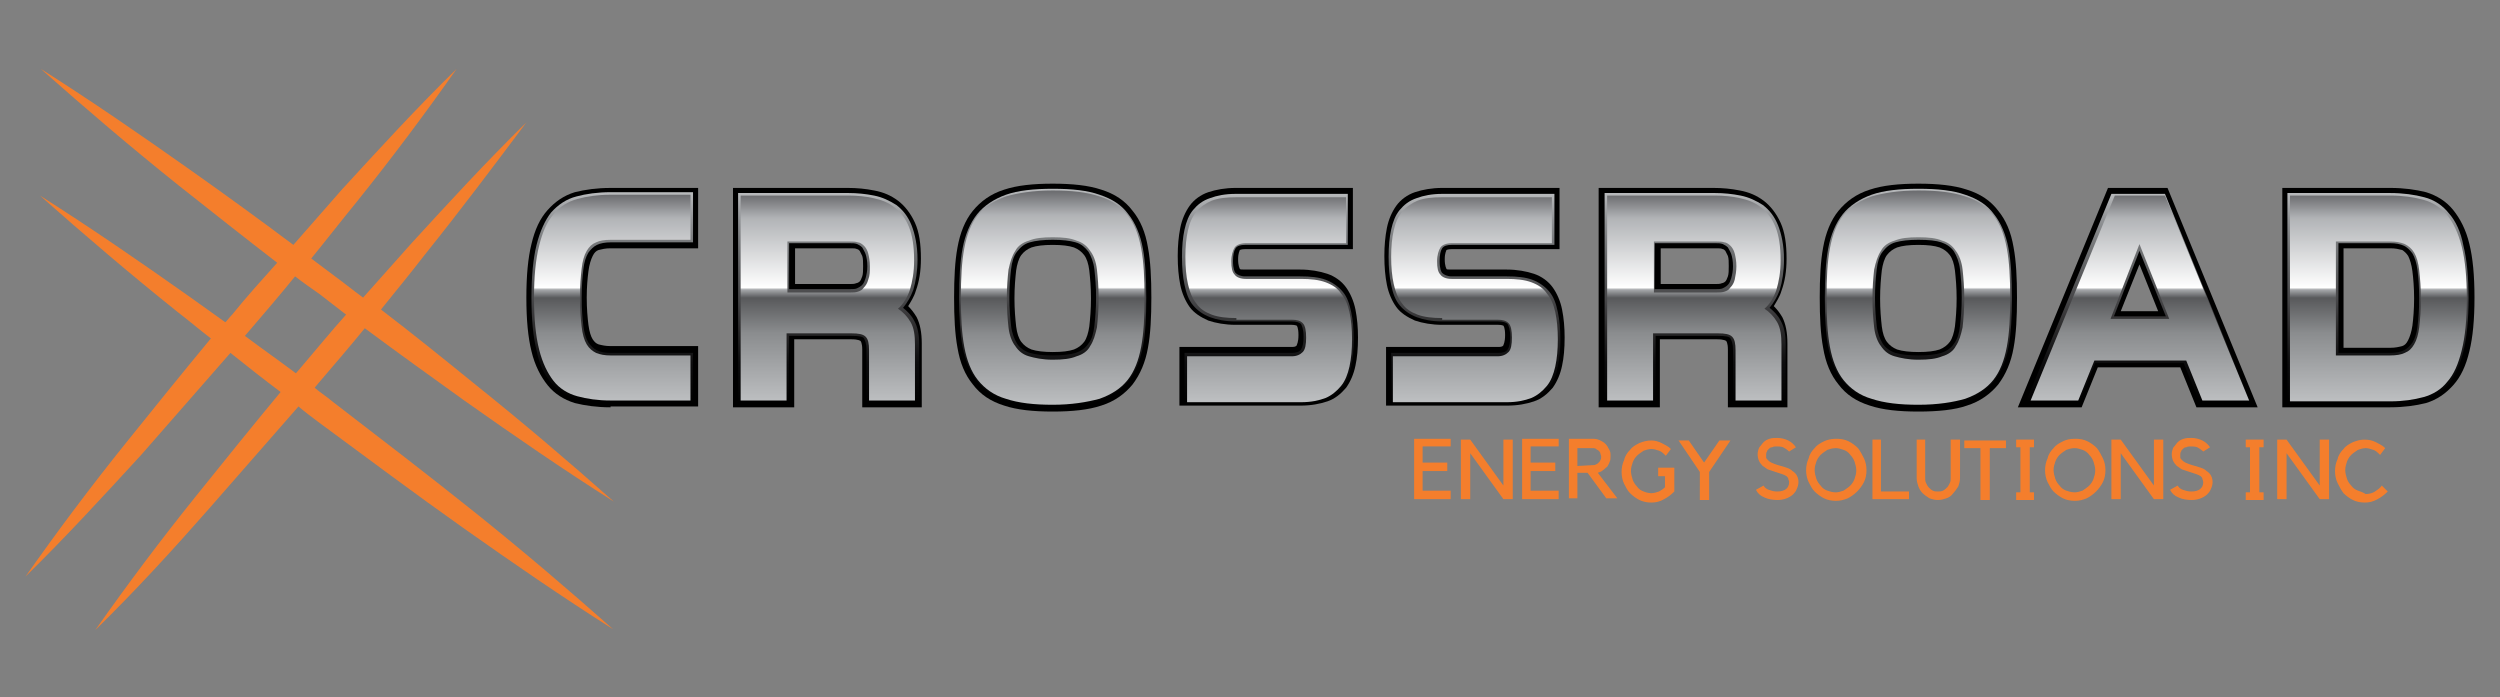 <?xml version="1.0" encoding="utf-8"?>
<!-- Generator: Adobe Illustrator 28.1.0, SVG Export Plug-In . SVG Version: 6.00 Build 0)  -->
<svg version="1.1" xmlns="http://www.w3.org/2000/svg" xmlns:xlink="http://www.w3.org/1999/xlink" x="0px" y="0px"
	 viewBox="0 0 294 82" style="enable-background:new 0 0 294 82;" xml:space="preserve">
<rect x="0" y="0" width="294" height="82" fill="#808080" stroke="none"/>
<style type="text/css">
	.st0{fill-rule:evenodd;clip-rule:evenodd;fill:#F47E2C;}
	.st1{fill-rule:evenodd;clip-rule:evenodd;fill:url(#SVGID_1_);}
	.st2{fill-rule:evenodd;clip-rule:evenodd;fill:url(#SVGID_00000016776181508386575580000005249864881994501508_);}
	.st3{fill-rule:evenodd;clip-rule:evenodd;fill:url(#SVGID_00000167365632047936607660000005208574287357784710_);}
	.st4{fill-rule:evenodd;clip-rule:evenodd;fill:url(#SVGID_00000091731496232267463740000001248287071651528841_);}
	.st5{fill-rule:evenodd;clip-rule:evenodd;fill:url(#SVGID_00000147927066392197951120000006083739749342683554_);}
	.st6{fill-rule:evenodd;clip-rule:evenodd;fill:url(#SVGID_00000124159993831844088060000005313692390815239103_);}
	.st7{fill-rule:evenodd;clip-rule:evenodd;fill:url(#SVGID_00000121248938003759544440000000892001295486087045_);}
	.st8{fill-rule:evenodd;clip-rule:evenodd;fill:url(#SVGID_00000101824705860561441880000004120261176910504325_);}
	.st9{fill-rule:evenodd;clip-rule:evenodd;fill:url(#SVGID_00000055670990074162170550000002820606505926260399_);}
	.st10{fill-rule:evenodd;clip-rule:evenodd;fill:url(#SVGID_00000039853846866849598330000003931177253608659109_);}
	.st11{fill-rule:evenodd;clip-rule:evenodd;fill:url(#SVGID_00000083047010110361141460000000284590241208217786_);}
	.st12{fill-rule:evenodd;clip-rule:evenodd;fill:url(#SVGID_00000023260556418536349790000008108016514599805107_);}
	.st13{fill-rule:evenodd;clip-rule:evenodd;fill:url(#SVGID_00000145052285016443117230000012891314155357361298_);}
	.st14{fill-rule:evenodd;clip-rule:evenodd;fill:url(#SVGID_00000039115946717246459580000007657283746415817894_);}
	.st15{fill-rule:evenodd;clip-rule:evenodd;fill:url(#SVGID_00000073714314357196748950000007515782285720945817_);}
	.st16{fill-rule:evenodd;clip-rule:evenodd;fill:url(#SVGID_00000114753169803646149350000016037431534823919290_);}
	.st17{fill-rule:evenodd;clip-rule:evenodd;fill:url(#SVGID_00000067222857889620908460000018099810792677157563_);}
	.st18{fill-rule:evenodd;clip-rule:evenodd;fill:url(#SVGID_00000031175628743474772990000014575140957382864025_);}
	.st19{fill-rule:evenodd;clip-rule:evenodd;fill:url(#SVGID_00000097486372855248621600000001049514709861828499_);}
	.st20{fill-rule:evenodd;clip-rule:evenodd;fill:url(#SVGID_00000116921638079240277880000009702745466123427763_);}
	.st21{fill-rule:evenodd;clip-rule:evenodd;fill:url(#SVGID_00000003794464058949785640000009104828676001269429_);}
	.st22{fill-rule:evenodd;clip-rule:evenodd;fill:url(#SVGID_00000002352910187395446860000010472173637504572832_);}
	.st23{fill-rule:evenodd;clip-rule:evenodd;fill:url(#SVGID_00000047057417425446775240000011993785244110476166_);}
	.st24{fill-rule:evenodd;clip-rule:evenodd;fill:url(#SVGID_00000016795476635633252650000013046073299700258694_);}
	.st25{fill-rule:evenodd;clip-rule:evenodd;fill:url(#SVGID_00000176018102839808789530000006762982204360906639_);}
	.st26{fill-rule:evenodd;clip-rule:evenodd;fill:url(#SVGID_00000087392675374343602850000016334773716458714259_);}
	.st27{fill-rule:evenodd;clip-rule:evenodd;fill:url(#SVGID_00000017495309442570618810000017290688936469042595_);}
	.st28{fill-rule:evenodd;clip-rule:evenodd;fill:#453E3B;}
	.st29{fill-rule:evenodd;clip-rule:evenodd;fill:#8C8C8C;}
	.st30{fill-rule:evenodd;clip-rule:evenodd;fill:#F15A22;}
</style>
<g id="Layer_1">
</g>
<g id="_x23_Layer_1">
	<g>
		<path class="st0" d="M166.3,51.7v7h0.5h0.5h3.3v-1h-3.3v-2.3h2.9v-1h-2.9v-1.9h3.3v-0.9H166.3L166.3,51.7z M176.8,51.7v5.4
			l-3.9-5.4h-1.1v7h1.1v-5.4l3.9,5.4h1.1v-7H176.8L176.8,51.7z M179,51.7v7h0.5h0.5h3.3v-1H180v-2.3h2.9v-1H180v-1.9h3.3v-0.9H179
			L179,51.7z M187.9,55.6c0.2-0.1,0.4-0.1,0.6-0.3c0.2-0.1,0.3-0.3,0.5-0.4c0.1-0.2,0.2-0.3,0.3-0.6c0.1-0.2,0.1-0.4,0.1-0.7
			c0-0.3,0-0.5-0.2-0.8c-0.1-0.2-0.2-0.4-0.4-0.6c-0.2-0.2-0.4-0.3-0.6-0.4c-0.2-0.1-0.5-0.2-0.8-0.2h-2.9v7h1v-3h1.2l2.2,3h1.3
			L187.9,55.6L187.9,55.6z M185.5,54.8v-2.1h1.8c0.1,0,0.3,0,0.4,0.1c0.1,0.1,0.2,0.1,0.3,0.2c0.1,0.1,0.2,0.2,0.2,0.3
			c0,0.1,0.1,0.3,0.1,0.4c0,0.1,0,0.3-0.1,0.4c0,0.1-0.1,0.2-0.2,0.3c-0.1,0.1-0.2,0.2-0.3,0.2c-0.1,0.1-0.3,0.1-0.4,0.1L185.5,54.8
			L185.5,54.8z M194.9,56h0.9v1.3c-0.2,0.2-0.5,0.4-0.7,0.5c-0.3,0.1-0.6,0.2-0.9,0.2c-0.3,0-0.7-0.1-0.9-0.2
			c-0.3-0.1-0.6-0.3-0.8-0.6c-0.2-0.2-0.4-0.5-0.5-0.8c-0.1-0.3-0.2-0.7-0.2-1c0-0.4,0.1-0.7,0.2-1c0.1-0.3,0.3-0.6,0.5-0.8
			c0.2-0.2,0.5-0.4,0.8-0.6c0.3-0.1,0.6-0.2,0.9-0.2c0.3,0,0.6,0.1,0.9,0.2c0.3,0.1,0.5,0.3,0.8,0.6l0.6-0.8
			c-0.3-0.3-0.7-0.5-1.1-0.7c-0.4-0.2-0.8-0.3-1.2-0.3c-0.5,0-0.9,0.1-1.4,0.3c-0.4,0.2-0.8,0.4-1.1,0.8c-0.3,0.3-0.6,0.7-0.7,1.2
			c-0.2,0.4-0.3,0.9-0.3,1.4c0,0.5,0.1,1,0.3,1.4c0.2,0.4,0.4,0.8,0.7,1.1c0.3,0.3,0.7,0.6,1.1,0.8c0.4,0.2,0.9,0.3,1.4,0.3
			c0.5,0,1-0.1,1.5-0.4c0.4-0.2,0.8-0.5,1.2-0.9V55h-1.9V56L194.9,56z M200,58.8h1v-3.3l2.5-3.7h-1.3l-1.8,2.6l-1.8-2.6h-1.2
			l2.5,3.7V58.8L200,58.8z M210.8,55.4c-0.2-0.2-0.4-0.3-0.7-0.4c-0.3-0.1-0.6-0.2-1-0.3c-0.3-0.1-0.6-0.2-0.8-0.3
			c-0.2-0.1-0.3-0.2-0.4-0.3c-0.1-0.1-0.2-0.2-0.2-0.3c0-0.1,0-0.2,0-0.3c0-0.1,0-0.3,0.1-0.4c0-0.1,0.1-0.2,0.2-0.3
			c0.1-0.1,0.2-0.2,0.4-0.2c0.2-0.1,0.3-0.1,0.5-0.1c0.3,0,0.5,0,0.8,0.1c0.2,0.1,0.5,0.3,0.7,0.5l0.8-0.5c-0.2-0.3-0.5-0.6-0.9-0.8
			c-0.4-0.2-0.9-0.3-1.3-0.3c-0.3,0-0.6,0-0.9,0.1c-0.3,0.1-0.5,0.2-0.7,0.4c-0.2,0.2-0.3,0.4-0.5,0.6c-0.1,0.2-0.2,0.5-0.2,0.8
			c0,0.6,0.2,1,0.6,1.4c0.2,0.1,0.4,0.3,0.6,0.4c0.3,0.1,0.6,0.2,0.9,0.3c0.6,0.2,1,0.3,1.3,0.5c0.1,0.1,0.2,0.2,0.2,0.3
			c0,0.1,0.1,0.2,0.1,0.4c0,0.7-0.5,1.1-1.4,1.1c-0.4,0-0.7-0.1-1-0.2c-0.3-0.1-0.5-0.3-0.6-0.5l-0.9,0.5c0.2,0.4,0.5,0.7,1,0.9
			c0.4,0.2,1,0.3,1.5,0.3c0.7,0,1.3-0.2,1.8-0.6c0.2-0.2,0.4-0.4,0.5-0.7c0.1-0.2,0.2-0.5,0.2-0.8C211.5,56.2,211.3,55.7,210.8,55.4
			L210.8,55.4z M214.5,51.9c-0.4,0.2-0.8,0.4-1.1,0.8c-0.3,0.3-0.6,0.7-0.7,1.2c-0.2,0.4-0.3,0.9-0.3,1.4c0,0.5,0.1,1,0.3,1.4
			c0.2,0.4,0.4,0.8,0.7,1.1c0.3,0.3,0.7,0.6,1.1,0.8c0.4,0.2,0.9,0.3,1.4,0.3c0.5,0,0.9-0.1,1.4-0.3c0.4-0.2,0.8-0.5,1.1-0.8
			c0.3-0.3,0.6-0.7,0.8-1.1c0.2-0.4,0.3-0.9,0.3-1.4c0-0.5-0.1-1-0.3-1.4c-0.2-0.4-0.4-0.8-0.7-1.2c-0.3-0.3-0.7-0.6-1.1-0.8
			c-0.4-0.2-0.9-0.3-1.4-0.3C215.4,51.6,214.9,51.7,214.5,51.9L214.5,51.9z M214.9,57.7c-0.3-0.1-0.6-0.3-0.8-0.6
			c-0.2-0.2-0.4-0.5-0.5-0.8c-0.1-0.3-0.2-0.7-0.2-1c0-0.4,0.1-0.7,0.2-1c0.1-0.3,0.3-0.6,0.5-0.8c0.2-0.2,0.5-0.4,0.8-0.6
			c0.3-0.1,0.6-0.2,1-0.2c0.3,0,0.6,0.1,0.9,0.2c0.3,0.1,0.6,0.3,0.8,0.6c0.2,0.2,0.4,0.5,0.5,0.8c0.1,0.3,0.2,0.7,0.2,1
			c0,0.4-0.1,0.7-0.2,1c-0.1,0.3-0.3,0.6-0.5,0.8c-0.2,0.2-0.5,0.4-0.8,0.6c-0.3,0.1-0.6,0.2-0.9,0.2
			C215.5,57.9,215.2,57.8,214.9,57.7L214.9,57.7z M224.5,58.8v-1h-3.3v-6.1h-1v7H224.5L224.5,58.8z M230.4,51.7h-1v4.5
			c0,0.2,0,0.4-0.1,0.6c-0.1,0.2-0.2,0.4-0.3,0.5c-0.1,0.1-0.3,0.3-0.5,0.4c-0.2,0.1-0.4,0.1-0.6,0.1c-0.2,0-0.4,0-0.6-0.1
			c-0.2-0.1-0.3-0.2-0.5-0.4c-0.1-0.1-0.2-0.3-0.3-0.5c-0.1-0.2-0.1-0.4-0.1-0.6v-4.5h-1v4.5c0,0.4,0.1,0.7,0.2,1
			c0.1,0.3,0.3,0.6,0.5,0.8c0.2,0.2,0.5,0.4,0.8,0.6c0.3,0.1,0.6,0.2,1,0.2c0.4,0,0.7-0.1,1-0.2c0.3-0.1,0.6-0.3,0.8-0.6
			c0.2-0.2,0.4-0.5,0.6-0.8c0.1-0.3,0.2-0.6,0.2-1V51.7L230.4,51.7z M233,58.8h1v-6.1h1.9v-0.9h-4.9v0.9h1.9V58.8L233,58.8z
			 M239.2,52.6v-0.9h-2.1v0.9h0.5v5.3h-0.5v0.9h2.1v-0.9h-0.5v-5.3H239.2L239.2,52.6z M242.6,51.9c-0.4,0.2-0.8,0.4-1.1,0.8
			c-0.3,0.3-0.6,0.7-0.7,1.2c-0.2,0.4-0.3,0.9-0.3,1.4c0,0.5,0.1,1,0.3,1.4c0.2,0.4,0.4,0.8,0.7,1.1c0.3,0.3,0.7,0.6,1.1,0.8
			c0.4,0.2,0.9,0.3,1.4,0.3c0.5,0,0.9-0.1,1.4-0.3c0.4-0.2,0.8-0.5,1.1-0.8c0.3-0.3,0.6-0.7,0.8-1.1c0.2-0.4,0.3-0.9,0.3-1.4
			c0-0.5-0.1-1-0.3-1.4c-0.2-0.4-0.4-0.8-0.7-1.2c-0.3-0.3-0.7-0.6-1.1-0.8c-0.4-0.2-0.9-0.3-1.4-0.3
			C243.4,51.6,243,51.7,242.6,51.9L242.6,51.9z M243,57.7c-0.3-0.1-0.6-0.3-0.8-0.6c-0.2-0.2-0.4-0.5-0.5-0.8
			c-0.1-0.3-0.2-0.7-0.2-1c0-0.4,0.1-0.7,0.2-1c0.1-0.3,0.3-0.6,0.5-0.8c0.2-0.2,0.5-0.4,0.8-0.6c0.3-0.1,0.6-0.2,1-0.2
			c0.3,0,0.6,0.1,0.9,0.2c0.3,0.1,0.6,0.3,0.8,0.6c0.2,0.2,0.4,0.5,0.5,0.8c0.1,0.3,0.2,0.7,0.2,1c0,0.4-0.1,0.7-0.2,1
			c-0.1,0.3-0.3,0.6-0.5,0.8c-0.2,0.2-0.5,0.4-0.8,0.6c-0.3,0.1-0.6,0.2-0.9,0.2C243.6,57.9,243.3,57.8,243,57.7L243,57.7z
			 M253.3,51.7v5.4l-3.9-5.4h-1.1v7h1.1v-5.4l3.9,5.4h1.1v-7H253.3L253.3,51.7z M259.5,55.4c-0.2-0.2-0.4-0.3-0.7-0.4
			c-0.3-0.1-0.6-0.2-1-0.3c-0.3-0.1-0.6-0.2-0.8-0.3c-0.2-0.1-0.3-0.2-0.4-0.3c-0.1-0.1-0.2-0.2-0.2-0.3c0-0.1,0-0.2,0-0.3
			c0-0.1,0-0.3,0.1-0.4c0-0.1,0.1-0.2,0.2-0.3c0.1-0.1,0.2-0.2,0.4-0.2c0.2-0.1,0.3-0.1,0.5-0.1c0.3,0,0.5,0,0.8,0.1
			c0.2,0.1,0.5,0.3,0.7,0.5l0.8-0.5c-0.2-0.3-0.5-0.6-0.9-0.8c-0.4-0.2-0.9-0.3-1.3-0.3c-0.3,0-0.6,0-0.9,0.1
			c-0.3,0.1-0.5,0.2-0.7,0.4c-0.2,0.2-0.3,0.4-0.5,0.6c-0.1,0.2-0.2,0.5-0.2,0.8c0,0.6,0.2,1,0.6,1.4c0.2,0.1,0.4,0.3,0.6,0.4
			c0.3,0.1,0.6,0.2,0.9,0.3c0.6,0.2,1,0.3,1.3,0.5c0.1,0.1,0.2,0.2,0.2,0.3c0,0.1,0.1,0.2,0.1,0.4c0,0.7-0.5,1.1-1.4,1.1
			c-0.4,0-0.7-0.1-1-0.2c-0.3-0.1-0.5-0.3-0.6-0.5l-0.9,0.5c0.2,0.4,0.5,0.7,1,0.9c0.4,0.2,1,0.3,1.5,0.3c0.7,0,1.3-0.2,1.8-0.6
			c0.2-0.2,0.4-0.4,0.5-0.7c0.1-0.2,0.2-0.5,0.2-0.8C260.2,56.2,260,55.7,259.5,55.4L259.5,55.4z M266.2,52.6v-0.9h-2.1v0.9h0.5v5.3
			h-0.5v0.9h2.1v-0.9h-0.5v-5.3H266.2L266.2,52.6z M272.8,51.7v5.4l-3.9-5.4h-1.1v7h1.1v-5.4l3.9,5.4h1.1v-7H272.8L272.8,51.7z
			 M277.3,57.7c-0.3-0.1-0.6-0.3-0.8-0.6c-0.2-0.2-0.4-0.5-0.5-0.8c-0.1-0.3-0.2-0.7-0.2-1c0-0.4,0.1-0.7,0.2-1
			c0.1-0.3,0.3-0.6,0.5-0.8c0.2-0.2,0.5-0.4,0.8-0.6c0.3-0.1,0.6-0.2,0.9-0.2c0.3,0,0.6,0.1,0.9,0.2c0.3,0.1,0.5,0.3,0.8,0.6
			l0.6-0.8c-0.3-0.3-0.7-0.5-1.1-0.7c-0.4-0.2-0.8-0.3-1.3-0.3c-0.5,0-0.9,0.1-1.4,0.3c-0.4,0.2-0.8,0.4-1.1,0.8
			c-0.3,0.3-0.6,0.7-0.7,1.2c-0.2,0.4-0.3,0.9-0.3,1.4c0,0.5,0.1,1,0.3,1.4c0.2,0.4,0.4,0.8,0.7,1.2c0.3,0.3,0.7,0.6,1.1,0.8
			c0.4,0.2,0.9,0.3,1.4,0.3c0.5,0,1-0.1,1.5-0.4c0.4-0.2,0.8-0.5,1.2-0.9l-0.7-0.7c-0.2,0.3-0.5,0.5-0.8,0.7
			c-0.3,0.2-0.7,0.3-1.1,0.3C277.9,57.9,277.6,57.8,277.3,57.7z"/>
		<path class="st0" d="M11.2,74.1c3.8-5.4,7.7-10.6,11.8-15.7c3.3-4.1,6.6-8.2,10-12.3c-2-1.5-3.9-3-5.9-4.6c-3.5,4-7,8-10.5,12
			C12.1,58.4,7.7,63.2,3,67.8c3.8-5.4,7.7-10.6,11.8-15.7c3.3-4.1,6.6-8.2,10-12.3c-1.3-1-2.6-2.1-3.9-3.1
			c-5.5-4.4-10.9-9-16.2-13.7c6,3.8,11.8,7.8,17.6,11.9c1.4,1,2.8,2,4.2,3c0.3-0.3,0.5-0.6,0.8-0.9c1.7-2.1,3.5-4.1,5.3-6.1
			c-3.9-3-7.8-6.1-11.6-9.1c-5.5-4.4-10.9-9-16.2-13.7c6,3.8,11.8,7.8,17.6,11.9c4.1,2.9,8.1,5.8,12.1,8.8c1.9-2.2,3.8-4.3,5.7-6.5
			c4.4-4.8,8.8-9.6,13.5-14.2c-3.8,5.4-7.7,10.6-11.8,15.7c-1.8,2.2-3.5,4.4-5.3,6.6c0.9,0.7,1.9,1.4,2.8,2.1
			c1.1,0.8,2.2,1.7,3.3,2.5c1.9-2.1,3.8-4.3,5.7-6.4c4.4-4.8,8.8-9.6,13.5-14.2C58,19.6,54.1,24.8,50,29.9c-1.7,2.2-3.5,4.4-5.2,6.5
			c3.8,2.9,7.5,5.9,11.2,8.9c5.5,4.4,10.9,9,16.2,13.7c-6-3.8-11.8-7.8-17.6-11.9c-3.9-2.8-7.8-5.6-11.7-8.5
			c-1.8,2.2-3.6,4.3-5.4,6.4l-0.5,0.6c0.7,0.6,1.5,1.1,2.2,1.7c5.6,4.3,11.2,8.6,16.7,13c5.5,4.4,10.9,9,16.2,13.7
			c-6-3.8-11.8-7.8-17.6-11.9c-5.8-4.1-11.4-8.3-17.1-12.5c-0.8-0.6-1.6-1.2-2.3-1.8c-3.5,4-7,8-10.5,12
			C20.3,64.7,15.9,69.5,11.2,74.1L11.2,74.1z M34.7,32.5c-1.7,2.1-3.5,4.2-5.3,6.3c-0.2,0.2-0.4,0.5-0.6,0.7c2,1.5,4,2.9,6,4.4
			l0.6-0.7c1.8-2.1,3.5-4.2,5.3-6.2c-1-0.8-2.1-1.6-3.1-2.4C36.6,33.9,35.6,33.2,34.7,32.5z"/>
		<g>
			<g>
				<linearGradient id="SVGID_1_" gradientUnits="userSpaceOnUse" x1="72.014" y1="22.128" x2="72.013" y2="47.936">
					<stop  offset="0" style="stop-color:#000000"/>
					<stop  offset="8.962709e-02" style="stop-color:#000000"/>
					<stop  offset="1" style="stop-color:#000000"/>
				</linearGradient>
				<path class="st1" d="M71.8,47.9c-1.6,0-3-0.2-4.2-0.5c-1.3-0.4-2.4-1.1-3.2-2.1c-0.8-1-1.5-2.3-1.9-4c-0.4-1.6-0.6-3.7-0.6-6.3
					c0-2.6,0.2-4.7,0.6-6.3c0.4-1.7,1-3,1.9-4c0.9-1,1.9-1.7,3.2-2.1c1.2-0.3,2.6-0.5,4.2-0.5h10.3v7.1H71.8c-0.6,0-1,0.1-1.4,0.2
					c-0.3,0.1-0.5,0.3-0.7,0.7c-0.2,0.4-0.4,1-0.5,1.8C69.1,32.7,69,33.7,69,35c0,1.3,0.1,2.4,0.2,3.2c0.1,0.8,0.3,1.4,0.5,1.7
					c0.2,0.3,0.4,0.5,0.7,0.6c0.4,0.1,0.8,0.2,1.4,0.2h10.3v7.1H71.8z"/>
				
					<linearGradient id="SVGID_00000068655153717301830890000013823864369232624260_" gradientUnits="userSpaceOnUse" x1="97.384" y1="22.128" x2="97.384" y2="47.936">
					<stop  offset="0" style="stop-color:#000000"/>
					<stop  offset="8.962709e-02" style="stop-color:#000000"/>
					<stop  offset="1" style="stop-color:#000000"/>
				</linearGradient>
				<path style="fill-rule:evenodd;clip-rule:evenodd;fill:url(#SVGID_00000068655153717301830890000013823864369232624260_);" d="
					M101.4,47.9v-6.8c0-0.8-0.2-1-0.2-1l0,0c0,0-0.2-0.2-1.1-0.2h-6.7v8h-7.2V22.1h13.5c1.1,0,2.1,0.1,3.1,0.3
					c1.1,0.2,2,0.6,2.8,1.2c0.8,0.6,1.5,1.5,2,2.6c0.5,1.1,0.7,2.5,0.7,4.2c0,1.5-0.2,2.7-0.6,3.8c-0.2,0.7-0.6,1.3-0.9,1.8
					c0.4,0.4,0.7,0.8,1,1.3c0.4,0.8,0.6,1.8,0.6,3.1v7.5H101.4L101.4,47.9z M100,33.4L100,33.4c0.2,0,0.5,0,0.7-0.1
					c0.1,0,0.3-0.1,0.4-0.2c0.1-0.1,0.2-0.3,0.3-0.6c0.1-0.3,0.1-0.7,0.1-1.2c0-0.5,0-0.9-0.1-1.2c-0.1-0.2-0.2-0.4-0.3-0.6
					c-0.1-0.1-0.2-0.2-0.3-0.2c-0.2-0.1-0.4-0.1-0.7-0.1h-6.6v4.2H100z"/>
				
					<linearGradient id="SVGID_00000138563343253817530110000018288889935276944791_" gradientUnits="userSpaceOnUse" x1="123.791" y1="21.667" x2="123.791" y2="48.429">
					<stop  offset="0" style="stop-color:#000000"/>
					<stop  offset="8.962709e-02" style="stop-color:#000000"/>
					<stop  offset="1" style="stop-color:#000000"/>
				</linearGradient>
				<path style="fill-rule:evenodd;clip-rule:evenodd;fill:url(#SVGID_00000138563343253817530110000018288889935276944791_);" d="
					M123.8,48.4c-2.3,0-4.2-0.2-5.7-0.7c-1.6-0.5-2.8-1.3-3.7-2.5c-0.9-1.1-1.5-2.5-1.8-4.3c-0.3-1.6-0.4-3.6-0.4-5.9
					c0-2.3,0.1-4.3,0.4-5.9c0.3-1.7,0.9-3.2,1.8-4.3c0.9-1.1,2.1-2,3.7-2.5c1.5-0.5,3.4-0.7,5.7-0.7c2.3,0,4.2,0.2,5.7,0.7
					c1.6,0.5,2.8,1.3,3.7,2.5c0.9,1.1,1.5,2.5,1.8,4.3c0.3,1.6,0.4,3.6,0.4,5.9c0,2.3-0.1,4.3-0.4,5.9c-0.3,1.7-0.9,3.1-1.8,4.3
					c-0.9,1.1-2.1,2-3.7,2.5C128,48.2,126.1,48.4,123.8,48.4L123.8,48.4z M123.8,28.8L123.8,28.8c-1.1,0-1.9,0.1-2.5,0.3
					c-0.5,0.2-0.9,0.5-1.2,0.9c-0.3,0.4-0.5,1.1-0.6,1.8c-0.1,0.9-0.2,2-0.2,3.3c0,1.3,0.1,2.4,0.2,3.3c0.1,0.8,0.3,1.4,0.6,1.8
					c0.3,0.4,0.7,0.7,1.2,0.9c0.6,0.2,1.5,0.3,2.5,0.3c1.1,0,1.9-0.1,2.5-0.3c0.5-0.2,0.9-0.5,1.2-0.9c0.3-0.4,0.5-1.1,0.6-1.8
					c0.1-0.9,0.2-2,0.2-3.3c0-1.3-0.1-2.4-0.2-3.3c-0.1-0.8-0.3-1.4-0.6-1.8c-0.3-0.4-0.7-0.7-1.2-0.9
					C125.7,28.9,124.9,28.8,123.8,28.8z"/>
				
					<linearGradient id="SVGID_00000157276946500507579620000001169284393890934962_" gradientUnits="userSpaceOnUse" x1="149.175" y1="22.128" x2="149.175" y2="47.936">
					<stop  offset="0" style="stop-color:#000000"/>
					<stop  offset="8.962709e-02" style="stop-color:#000000"/>
					<stop  offset="1" style="stop-color:#000000"/>
				</linearGradient>
				<path style="fill-rule:evenodd;clip-rule:evenodd;fill:url(#SVGID_00000157276946500507579620000001169284393890934962_);" d="
					M138.7,47.9v-7.1h13.2c0.2,0,0.5,0,0.6-0.2c0-0.1,0.2-0.3,0.2-1.2c0-0.9-0.2-1.1-0.2-1.1c0,0-0.2-0.1-0.6-0.1h-6.6
					c-1.2,0-2.3-0.2-3.2-0.5c-0.9-0.4-1.7-0.9-2.2-1.6c-0.5-0.7-0.9-1.6-1.1-2.6c-0.2-1-0.3-2.1-0.3-3.4c0-1.2,0.1-2.3,0.3-3.3
					c0.2-1,0.6-1.9,1.1-2.6c0.5-0.7,1.3-1.3,2.2-1.6c0.9-0.3,2-0.5,3.2-0.5h13.8v7.2h-12.7c-0.4,0-0.6,0.1-0.6,0.1
					c0,0.1-0.2,0.3-0.2,1.1c0,0.8,0.2,1.1,0.2,1.1c0,0.1,0.2,0.1,0.6,0.1h6.5c1.2,0,2.3,0.2,3.2,0.5c0.9,0.3,1.7,0.9,2.2,1.6
					c0.5,0.7,0.9,1.6,1.1,2.6c0.2,1,0.3,2.1,0.3,3.3c0,1.3-0.1,2.4-0.3,3.3c-0.2,1-0.6,1.9-1.1,2.6c-0.6,0.7-1.3,1.3-2.2,1.6
					c-0.9,0.3-1.9,0.5-3.2,0.5H138.7z"/>
				
					<linearGradient id="SVGID_00000069356132842150396760000004187507118903486620_" gradientUnits="userSpaceOnUse" x1="173.439" y1="22.128" x2="173.439" y2="47.936">
					<stop  offset="0" style="stop-color:#000000"/>
					<stop  offset="8.962709e-02" style="stop-color:#000000"/>
					<stop  offset="1" style="stop-color:#000000"/>
				</linearGradient>
				<path style="fill-rule:evenodd;clip-rule:evenodd;fill:url(#SVGID_00000069356132842150396760000004187507118903486620_);" d="
					M163,47.9v-7.1h13.2c0.2,0,0.5,0,0.6-0.2c0-0.1,0.2-0.3,0.2-1.2c0-0.9-0.2-1.1-0.2-1.1c0,0-0.2-0.1-0.6-0.1h-6.6
					c-1.2,0-2.3-0.2-3.2-0.5c-0.9-0.4-1.7-0.9-2.2-1.6c-0.5-0.7-0.9-1.6-1.1-2.6c-0.2-1-0.3-2.1-0.3-3.4c0-1.2,0.1-2.3,0.3-3.3
					c0.2-1,0.6-1.9,1.1-2.6c0.5-0.7,1.3-1.3,2.2-1.6c0.9-0.3,2-0.5,3.2-0.5h13.8v7.2h-12.7c-0.4,0-0.6,0.1-0.6,0.1
					c0,0.1-0.2,0.3-0.2,1.1c0,0.8,0.2,1.1,0.2,1.1c0,0.1,0.2,0.1,0.6,0.1h6.5c1.2,0,2.3,0.2,3.2,0.5c0.9,0.3,1.7,0.9,2.2,1.6
					c0.5,0.7,0.9,1.6,1.1,2.6c0.2,1,0.3,2.1,0.3,3.3c0,1.3-0.1,2.4-0.3,3.3c-0.2,1-0.6,1.9-1.1,2.6c-0.6,0.7-1.3,1.3-2.2,1.6
					c-0.9,0.3-1.9,0.5-3.2,0.5H163z"/>
				
					<linearGradient id="SVGID_00000031202886818504303940000010274794533611916957_" gradientUnits="userSpaceOnUse" x1="199.224" y1="22.128" x2="199.224" y2="47.936">
					<stop  offset="0" style="stop-color:#000000"/>
					<stop  offset="8.962709e-02" style="stop-color:#000000"/>
					<stop  offset="1" style="stop-color:#000000"/>
				</linearGradient>
				<path style="fill-rule:evenodd;clip-rule:evenodd;fill:url(#SVGID_00000031202886818504303940000010274794533611916957_);" d="
					M203.2,47.9v-6.8c0-0.8-0.2-1-0.2-1c0,0-0.2-0.2-1.1-0.2h-6.7v8h-7.2V22.1h13.5c1.1,0,2.1,0.1,3.1,0.3c1.1,0.2,2,0.6,2.8,1.2
					c0.8,0.6,1.5,1.5,2,2.6c0.5,1.1,0.7,2.5,0.7,4.2c0,1.5-0.2,2.7-0.6,3.8c-0.2,0.7-0.6,1.3-0.9,1.8c0.4,0.4,0.7,0.8,1,1.3
					c0.4,0.8,0.6,1.8,0.6,3.1v7.5H203.2L203.2,47.9z M201.8,33.4L201.8,33.4c0.2,0,0.5,0,0.7-0.1c0.1,0,0.3-0.1,0.4-0.2
					c0.1-0.1,0.2-0.3,0.3-0.6c0.1-0.3,0.1-0.7,0.1-1.2c0-0.5,0-0.9-0.1-1.2c-0.1-0.2-0.2-0.4-0.3-0.6c-0.1-0.1-0.2-0.2-0.3-0.2
					c-0.2-0.1-0.4-0.1-0.7-0.1h-6.6v4.2H201.8z"/>
				
					<linearGradient id="SVGID_00000023974816392141510190000005880520630538285443_" gradientUnits="userSpaceOnUse" x1="225.632" y1="21.667" x2="225.632" y2="48.429">
					<stop  offset="0" style="stop-color:#000000"/>
					<stop  offset="8.962709e-02" style="stop-color:#000000"/>
					<stop  offset="1" style="stop-color:#000000"/>
				</linearGradient>
				<path style="fill-rule:evenodd;clip-rule:evenodd;fill:url(#SVGID_00000023974816392141510190000005880520630538285443_);" d="
					M225.6,48.4c-2.3,0-4.2-0.2-5.7-0.7c-1.6-0.5-2.8-1.3-3.7-2.5c-0.9-1.1-1.5-2.5-1.8-4.3c-0.3-1.6-0.4-3.6-0.4-5.9
					c0-2.3,0.1-4.3,0.4-5.9c0.3-1.7,0.9-3.2,1.8-4.3c0.9-1.1,2.1-2,3.7-2.5c1.5-0.5,3.4-0.7,5.7-0.7c2.3,0,4.2,0.2,5.7,0.7
					c1.6,0.5,2.8,1.3,3.7,2.5c0.9,1.1,1.5,2.5,1.8,4.3c0.3,1.6,0.4,3.6,0.4,5.9c0,2.3-0.1,4.3-0.4,5.9c-0.3,1.7-0.9,3.1-1.8,4.3
					c-0.9,1.1-2.1,2-3.7,2.5C229.9,48.2,227.9,48.4,225.6,48.4L225.6,48.4z M225.6,28.8L225.6,28.8c-1.1,0-1.9,0.1-2.5,0.3
					c-0.5,0.2-0.9,0.5-1.2,0.9c-0.3,0.4-0.5,1.1-0.6,1.8c-0.1,0.9-0.2,2-0.2,3.3c0,1.3,0.1,2.4,0.2,3.3c0.1,0.8,0.3,1.4,0.6,1.8
					c0.3,0.4,0.7,0.7,1.2,0.9c0.6,0.2,1.5,0.3,2.5,0.3c1.1,0,1.9-0.1,2.5-0.3c0.5-0.2,0.9-0.5,1.2-0.9c0.3-0.4,0.5-1.1,0.6-1.8
					c0.1-0.9,0.2-2,0.2-3.3c0-1.3-0.1-2.4-0.2-3.3c-0.1-0.8-0.3-1.4-0.6-1.8c-0.3-0.4-0.7-0.7-1.2-0.9
					C227.5,28.9,226.7,28.8,225.6,28.8z"/>
				
					<linearGradient id="SVGID_00000171688735221731325120000000387468948893260471_" gradientUnits="userSpaceOnUse" x1="251.583" y1="22.128" x2="251.583" y2="47.936">
					<stop  offset="0" style="stop-color:#000000"/>
					<stop  offset="8.962709e-02" style="stop-color:#000000"/>
					<stop  offset="1" style="stop-color:#000000"/>
				</linearGradient>
				<path style="fill-rule:evenodd;clip-rule:evenodd;fill:url(#SVGID_00000171688735221731325120000000387468948893260471_);" d="
					M258.3,47.9l-1.9-4.7h-9.7l-1.9,4.7h-7.5l10.6-25.8h7l10.6,25.8H258.3L258.3,47.9z M253.8,36.6L253.8,36.6l-2.2-5.5l-2.2,5.5
					H253.8z"/>
				
					<linearGradient id="SVGID_00000170250851712312077790000007682914346697119619_" gradientUnits="userSpaceOnUse" x1="279.72" y1="22.128" x2="279.72" y2="47.936">
					<stop  offset="0" style="stop-color:#000000"/>
					<stop  offset="8.962709e-02" style="stop-color:#000000"/>
					<stop  offset="1" style="stop-color:#000000"/>
				</linearGradient>
				<path style="fill-rule:evenodd;clip-rule:evenodd;fill:url(#SVGID_00000170250851712312077790000007682914346697119619_);" d="
					M268.4,47.9V22.1h12.7c1.6,0,3,0.2,4.2,0.5c1.3,0.4,2.4,1.1,3.2,2.1c0.8,1,1.5,2.3,1.9,4c0.4,1.6,0.6,3.7,0.6,6.3
					c0,2.6-0.2,4.7-0.6,6.3c-0.4,1.7-1,3-1.9,4c-0.9,1-1.9,1.7-3.2,2.1c-1.2,0.3-2.6,0.5-4.2,0.5H268.4L268.4,47.9z M281.1,40.9
					L281.1,40.9c0.6,0,1-0.1,1.4-0.2c0.3-0.1,0.5-0.3,0.7-0.7c0.2-0.4,0.4-1,0.5-1.7c0.1-0.8,0.2-1.9,0.2-3.2c0-1.3-0.1-2.4-0.2-3.2
					c-0.1-0.8-0.3-1.4-0.5-1.8c-0.2-0.3-0.4-0.5-0.7-0.7c-0.4-0.1-0.8-0.2-1.4-0.2h-5.5v11.7H281.1z"/>
			</g>
			<g>
				
					<linearGradient id="SVGID_00000085938671576343653740000000498994683265007781_" gradientUnits="userSpaceOnUse" x1="72.014" y1="22.713" x2="72.014" y2="47.351">
					<stop  offset="0" style="stop-color:#B8BABC"/>
					<stop  offset="1.699537e-02" style="stop-color:#B2B4B6"/>
					<stop  offset="0.134" style="stop-color:#8F9194"/>
					<stop  offset="0.257" style="stop-color:#737577"/>
					<stop  offset="0.384" style="stop-color:#5B5C5E"/>
					<stop  offset="0.516" style="stop-color:#454547"/>
					<stop  offset="0.656" style="stop-color:#2A292A"/>
					<stop  offset="0.809" style="stop-color:#0D0D0E"/>
					<stop  offset="1" style="stop-color:#000000"/>
				</linearGradient>
				<path style="fill-rule:evenodd;clip-rule:evenodd;fill:url(#SVGID_00000085938671576343653740000000498994683265007781_);" d="
					M71.8,47.4c-1.5,0-2.9-0.2-4-0.5c-1.2-0.3-2.2-1-3-1.9c-0.8-0.9-1.4-2.2-1.7-3.8c-0.4-1.6-0.6-3.6-0.6-6.2
					c0-2.5,0.2-4.6,0.6-6.2c0.4-1.6,1-2.9,1.7-3.8c0.8-0.9,1.8-1.6,3-1.9c1.1-0.3,2.5-0.5,4-0.5h9.7v5.9h-9.7
					c-0.6,0-1.2,0.1-1.6,0.3c-0.4,0.2-0.7,0.5-1,0.9c-0.3,0.5-0.5,1.1-0.6,2c-0.1,0.9-0.2,2-0.2,3.3c0,1.3,0.1,2.5,0.2,3.3
					c0.1,0.8,0.3,1.5,0.6,2c0.3,0.4,0.6,0.7,1,0.9c0.4,0.2,1,0.3,1.6,0.3h9.7v5.9H71.8z"/>
				
					<linearGradient id="SVGID_00000031180807540572526540000004988039851779248820_" gradientUnits="userSpaceOnUse" x1="97.383" y1="22.713" x2="97.383" y2="47.351">
					<stop  offset="0" style="stop-color:#B8BABC"/>
					<stop  offset="1.699537e-02" style="stop-color:#B2B4B6"/>
					<stop  offset="0.134" style="stop-color:#8F9194"/>
					<stop  offset="0.257" style="stop-color:#737577"/>
					<stop  offset="0.384" style="stop-color:#5B5C5E"/>
					<stop  offset="0.516" style="stop-color:#454547"/>
					<stop  offset="0.656" style="stop-color:#2A292A"/>
					<stop  offset="0.809" style="stop-color:#0D0D0E"/>
					<stop  offset="1" style="stop-color:#000000"/>
				</linearGradient>
				<path style="fill-rule:evenodd;clip-rule:evenodd;fill:url(#SVGID_00000031180807540572526540000004988039851779248820_);" d="
					M101.9,47.4v-6.2c0-0.9-0.2-1.2-0.3-1.4c-0.1-0.2-0.5-0.3-1.5-0.3h-7.3v8h-6V22.7h13c1,0,2,0.1,3,0.3c1,0.2,1.8,0.6,2.6,1.1
					c0.8,0.6,1.4,1.4,1.8,2.4c0.4,1,0.7,2.4,0.7,4c0,1.4-0.2,2.6-0.5,3.6c-0.3,0.8-0.7,1.5-1.2,2.1c0.5,0.4,1,0.9,1.3,1.5
					c0.4,0.7,0.6,1.6,0.6,2.8v6.9H101.9L101.9,47.4z M100,34L100,34c0.3,0,0.6,0,0.8-0.1c0.2-0.1,0.4-0.2,0.6-0.4
					c0.2-0.2,0.3-0.5,0.4-0.8c0.1-0.4,0.2-0.8,0.2-1.4c0-0.6-0.1-1.1-0.2-1.4c-0.1-0.3-0.3-0.6-0.4-0.8c-0.2-0.2-0.4-0.3-0.6-0.4
					c-0.3-0.1-0.5-0.1-0.9-0.1h-7.1V34H100z"/>
				
					<linearGradient id="SVGID_00000000186490086631427670000007875154832754381191_" gradientUnits="userSpaceOnUse" x1="123.791" y1="22.252" x2="123.791" y2="47.844">
					<stop  offset="0" style="stop-color:#B8BABC"/>
					<stop  offset="1.699537e-02" style="stop-color:#B2B4B6"/>
					<stop  offset="0.134" style="stop-color:#8F9194"/>
					<stop  offset="0.257" style="stop-color:#737577"/>
					<stop  offset="0.384" style="stop-color:#5B5C5E"/>
					<stop  offset="0.516" style="stop-color:#454547"/>
					<stop  offset="0.656" style="stop-color:#2A292A"/>
					<stop  offset="0.809" style="stop-color:#0D0D0E"/>
					<stop  offset="1" style="stop-color:#000000"/>
				</linearGradient>
				<path style="fill-rule:evenodd;clip-rule:evenodd;fill:url(#SVGID_00000000186490086631427670000007875154832754381191_);" d="
					M123.8,47.8c-2.3,0-4.1-0.2-5.5-0.7c-1.5-0.5-2.6-1.2-3.4-2.3c-0.8-1-1.4-2.4-1.7-4c-0.3-1.6-0.4-3.6-0.4-5.8
					c0-2.3,0.1-4.2,0.4-5.8c0.3-1.6,0.9-3,1.7-4c0.8-1,2-1.8,3.4-2.3c1.4-0.5,3.3-0.7,5.5-0.7c2.3,0,4.1,0.2,5.5,0.7
					c1.5,0.5,2.6,1.2,3.4,2.3c0.8,1,1.4,2.4,1.7,4c0.3,1.6,0.4,3.6,0.4,5.8c0,2.3-0.1,4.3-0.4,5.8c-0.3,1.6-0.9,3-1.7,4
					c-0.8,1-2,1.8-3.4,2.3C127.9,47.6,126,47.8,123.8,47.8L123.8,47.8z M123.8,28.2L123.8,28.2c-1.1,0-2,0.1-2.7,0.3
					c-0.7,0.2-1.1,0.6-1.5,1.1c-0.4,0.5-0.6,1.2-0.7,2.1c-0.1,0.9-0.2,2-0.2,3.3c0,1.3,0.1,2.4,0.2,3.3c0.1,0.9,0.4,1.6,0.7,2.1
					c0.3,0.5,0.9,0.9,1.5,1.1c0.7,0.2,1.6,0.3,2.7,0.3c1.1,0,2-0.1,2.7-0.3c0.6-0.2,1.2-0.6,1.5-1.1c0.4-0.5,0.6-1.2,0.7-2.1
					c0.1-0.9,0.2-2,0.2-3.3c0-1.3-0.1-2.4-0.2-3.3c-0.1-0.9-0.4-1.6-0.7-2.1c-0.4-0.5-0.8-0.9-1.5-1.1
					C125.8,28.3,124.9,28.2,123.8,28.2z"/>
				
					<linearGradient id="SVGID_00000179615049006288959740000003312855232754240446_" gradientUnits="userSpaceOnUse" x1="149.175" y1="22.713" x2="149.175" y2="47.351">
					<stop  offset="0" style="stop-color:#B8BABC"/>
					<stop  offset="1.699537e-02" style="stop-color:#B2B4B6"/>
					<stop  offset="0.134" style="stop-color:#8F9194"/>
					<stop  offset="0.257" style="stop-color:#737577"/>
					<stop  offset="0.384" style="stop-color:#5B5C5E"/>
					<stop  offset="0.516" style="stop-color:#454547"/>
					<stop  offset="0.656" style="stop-color:#2A292A"/>
					<stop  offset="0.809" style="stop-color:#0D0D0E"/>
					<stop  offset="1" style="stop-color:#000000"/>
				</linearGradient>
				<path style="fill-rule:evenodd;clip-rule:evenodd;fill:url(#SVGID_00000179615049006288959740000003312855232754240446_);" d="
					M139.3,47.4v-5.9h12.6c0.5,0,0.9-0.1,1.1-0.4c0.2-0.3,0.3-0.8,0.3-1.5c0-0.9-0.2-1.3-0.3-1.5c-0.2-0.2-0.6-0.3-1.1-0.3h-6.6
					c-1.2,0-2.2-0.2-3-0.5c-0.8-0.3-1.5-0.8-2-1.4c-0.5-0.6-0.8-1.4-1-2.4c-0.2-0.9-0.3-2-0.3-3.3c0-1.2,0.1-2.3,0.3-3.2
					c0.2-0.9,0.5-1.7,1-2.3c0.5-0.6,1.1-1.1,2-1.4c0.8-0.3,1.8-0.5,3-0.5h13.2v6h-12.1c-0.5,0-0.9,0.1-1.1,0.4
					c-0.2,0.3-0.3,0.8-0.3,1.5c0,0.9,0.2,1.3,0.3,1.4c0.2,0.2,0.6,0.4,1.1,0.4h6.5c1.2,0,2.2,0.1,3,0.4c0.8,0.3,1.5,0.8,2,1.4
					c0.5,0.6,0.8,1.4,1,2.4c0.2,0.9,0.3,2,0.3,3.2c0,1.2-0.1,2.3-0.3,3.2c-0.2,1-0.5,1.8-1,2.4c-0.5,0.6-1.1,1.1-1.9,1.5
					c-0.8,0.3-1.8,0.5-3,0.5H139.3z"/>
				
					<linearGradient id="SVGID_00000019676906664416122990000006637098853645455506_" gradientUnits="userSpaceOnUse" x1="173.439" y1="22.713" x2="173.439" y2="47.351">
					<stop  offset="0" style="stop-color:#B8BABC"/>
					<stop  offset="1.699537e-02" style="stop-color:#B2B4B6"/>
					<stop  offset="0.134" style="stop-color:#8F9194"/>
					<stop  offset="0.257" style="stop-color:#737577"/>
					<stop  offset="0.384" style="stop-color:#5B5C5E"/>
					<stop  offset="0.516" style="stop-color:#454547"/>
					<stop  offset="0.656" style="stop-color:#2A292A"/>
					<stop  offset="0.809" style="stop-color:#0D0D0E"/>
					<stop  offset="1" style="stop-color:#000000"/>
				</linearGradient>
				<path style="fill-rule:evenodd;clip-rule:evenodd;fill:url(#SVGID_00000019676906664416122990000006637098853645455506_);" d="
					M163.6,47.4v-5.9h12.6c0.5,0,0.9-0.1,1.1-0.4c0.2-0.3,0.3-0.8,0.3-1.5c0-0.9-0.2-1.3-0.3-1.5c-0.2-0.2-0.6-0.3-1.1-0.3h-6.6
					c-1.2,0-2.2-0.2-3-0.5c-0.8-0.3-1.5-0.8-2-1.4c-0.5-0.6-0.8-1.4-1-2.4c-0.2-0.9-0.3-2-0.3-3.3c0-1.2,0.1-2.3,0.3-3.2
					c0.2-0.9,0.5-1.7,1-2.3c0.5-0.6,1.1-1.1,2-1.4c0.8-0.3,1.8-0.5,3-0.5h13.2v6h-12.1c-0.5,0-0.9,0.1-1.1,0.4
					c-0.2,0.3-0.3,0.8-0.3,1.5c0,0.9,0.2,1.3,0.3,1.4c0.2,0.2,0.6,0.4,1.1,0.4h6.5c1.2,0,2.2,0.1,3,0.4c0.8,0.3,1.5,0.8,2,1.4
					c0.5,0.6,0.8,1.4,1,2.4c0.2,0.9,0.3,2,0.3,3.2c0,1.2-0.1,2.3-0.3,3.2c-0.2,1-0.5,1.8-1,2.4c-0.5,0.6-1.1,1.1-1.9,1.5
					c-0.8,0.3-1.8,0.5-3,0.5H163.6z"/>
				
					<linearGradient id="SVGID_00000016067265798556207610000011517978978573414833_" gradientUnits="userSpaceOnUse" x1="199.224" y1="22.713" x2="199.224" y2="47.351">
					<stop  offset="0" style="stop-color:#B8BABC"/>
					<stop  offset="1.699537e-02" style="stop-color:#B2B4B6"/>
					<stop  offset="0.134" style="stop-color:#8F9194"/>
					<stop  offset="0.257" style="stop-color:#737577"/>
					<stop  offset="0.384" style="stop-color:#5B5C5E"/>
					<stop  offset="0.516" style="stop-color:#454547"/>
					<stop  offset="0.656" style="stop-color:#2A292A"/>
					<stop  offset="0.809" style="stop-color:#0D0D0E"/>
					<stop  offset="1" style="stop-color:#000000"/>
				</linearGradient>
				<path style="fill-rule:evenodd;clip-rule:evenodd;fill:url(#SVGID_00000016067265798556207610000011517978978573414833_);" d="
					M203.8,47.4v-6.2c0-0.9-0.2-1.2-0.3-1.4c-0.1-0.2-0.5-0.3-1.5-0.3h-7.3v8h-6V22.7h13c1,0,2,0.1,3,0.3c1,0.2,1.8,0.6,2.6,1.1
					c0.8,0.6,1.4,1.4,1.8,2.4c0.4,1,0.7,2.4,0.7,4c0,1.4-0.2,2.6-0.5,3.6c-0.3,0.8-0.7,1.5-1.2,2.1c0.5,0.4,1,0.9,1.3,1.5
					c0.4,0.7,0.6,1.6,0.6,2.8v6.9H203.8L203.8,47.4z M201.8,34L201.8,34c0.3,0,0.6,0,0.8-0.1c0.2-0.1,0.4-0.2,0.6-0.4
					c0.2-0.2,0.3-0.5,0.4-0.8c0.1-0.4,0.2-0.8,0.2-1.4c0-0.6-0.1-1.1-0.2-1.4c-0.1-0.3-0.3-0.6-0.4-0.8c-0.2-0.2-0.4-0.3-0.6-0.4
					c-0.3-0.1-0.5-0.1-0.9-0.1h-7.1V34H201.8z"/>
				
					<linearGradient id="SVGID_00000147921784038343001300000005773020709273410440_" gradientUnits="userSpaceOnUse" x1="225.632" y1="22.252" x2="225.632" y2="47.844">
					<stop  offset="0" style="stop-color:#B8BABC"/>
					<stop  offset="1.699537e-02" style="stop-color:#B2B4B6"/>
					<stop  offset="0.134" style="stop-color:#8F9194"/>
					<stop  offset="0.257" style="stop-color:#737577"/>
					<stop  offset="0.384" style="stop-color:#5B5C5E"/>
					<stop  offset="0.516" style="stop-color:#454547"/>
					<stop  offset="0.656" style="stop-color:#2A292A"/>
					<stop  offset="0.809" style="stop-color:#0D0D0E"/>
					<stop  offset="1" style="stop-color:#000000"/>
				</linearGradient>
				<path style="fill-rule:evenodd;clip-rule:evenodd;fill:url(#SVGID_00000147921784038343001300000005773020709273410440_);" d="
					M225.6,47.8c-2.3,0-4.1-0.2-5.5-0.7c-1.5-0.5-2.6-1.2-3.4-2.3c-0.8-1-1.4-2.4-1.7-4c-0.3-1.6-0.4-3.6-0.4-5.8
					c0-2.3,0.1-4.2,0.4-5.8c0.3-1.6,0.9-3,1.7-4c0.8-1,2-1.8,3.4-2.3c1.4-0.5,3.3-0.7,5.5-0.7c2.3,0,4.1,0.2,5.5,0.7
					c1.5,0.5,2.6,1.2,3.4,2.3c0.8,1,1.4,2.4,1.7,4c0.3,1.6,0.4,3.6,0.4,5.8c0,2.3-0.1,4.3-0.4,5.8c-0.3,1.6-0.9,3-1.7,4
					c-0.8,1-2,1.8-3.4,2.3C229.7,47.6,227.9,47.8,225.6,47.8L225.6,47.8z M225.6,28.2L225.6,28.2c-1.1,0-2,0.1-2.7,0.3
					c-0.7,0.2-1.1,0.6-1.5,1.1c-0.4,0.5-0.6,1.2-0.7,2.1c-0.1,0.9-0.2,2-0.2,3.3c0,1.3,0.1,2.4,0.2,3.3c0.1,0.9,0.4,1.6,0.7,2.1
					c0.3,0.5,0.9,0.9,1.5,1.1c0.7,0.2,1.6,0.3,2.7,0.3c1.1,0,2-0.1,2.7-0.3c0.6-0.2,1.2-0.6,1.5-1.1c0.4-0.5,0.6-1.2,0.7-2.1
					c0.1-0.9,0.2-2,0.2-3.3c0-1.3-0.1-2.4-0.2-3.3c-0.1-0.9-0.4-1.6-0.7-2.1c-0.3-0.5-0.9-0.9-1.5-1.1
					C227.7,28.3,226.8,28.2,225.6,28.2z"/>
				
					<linearGradient id="SVGID_00000136385028429993483650000016266912067211191477_" gradientUnits="userSpaceOnUse" x1="251.583" y1="22.713" x2="251.583" y2="47.351">
					<stop  offset="0" style="stop-color:#B8BABC"/>
					<stop  offset="1.699537e-02" style="stop-color:#B2B4B6"/>
					<stop  offset="0.134" style="stop-color:#8F9194"/>
					<stop  offset="0.257" style="stop-color:#737577"/>
					<stop  offset="0.384" style="stop-color:#5B5C5E"/>
					<stop  offset="0.516" style="stop-color:#454547"/>
					<stop  offset="0.656" style="stop-color:#2A292A"/>
					<stop  offset="0.809" style="stop-color:#0D0D0E"/>
					<stop  offset="1" style="stop-color:#000000"/>
				</linearGradient>
				<path style="fill-rule:evenodd;clip-rule:evenodd;fill:url(#SVGID_00000136385028429993483650000016266912067211191477_);" d="
					M258.7,47.4l-1.9-4.7h-10.4l-1.9,4.7h-6.3l10.1-24.6h6.3l10.1,24.6H258.7L258.7,47.4z M254.7,37.2L254.7,37.2l-3.1-7.7l-3,7.7
					H254.7z"/>
				
					<linearGradient id="SVGID_00000142889088881199138930000004879617236439386004_" gradientUnits="userSpaceOnUse" x1="279.72" y1="22.713" x2="279.72" y2="47.351">
					<stop  offset="0" style="stop-color:#B8BABC"/>
					<stop  offset="1.699537e-02" style="stop-color:#B2B4B6"/>
					<stop  offset="0.134" style="stop-color:#8F9194"/>
					<stop  offset="0.257" style="stop-color:#737577"/>
					<stop  offset="0.384" style="stop-color:#5B5C5E"/>
					<stop  offset="0.516" style="stop-color:#454547"/>
					<stop  offset="0.656" style="stop-color:#2A292A"/>
					<stop  offset="0.809" style="stop-color:#0D0D0E"/>
					<stop  offset="1" style="stop-color:#000000"/>
				</linearGradient>
				<path style="fill-rule:evenodd;clip-rule:evenodd;fill:url(#SVGID_00000142889088881199138930000004879617236439386004_);" d="
					M269,47.4V22.7h12.1c1.5,0,2.9,0.2,4,0.5c1.2,0.3,2.2,1,2.9,1.9c0.8,0.9,1.4,2.2,1.7,3.8c0.4,1.6,0.6,3.6,0.6,6.2
					c0,2.5-0.2,4.6-0.6,6.2c-0.4,1.6-1,2.9-1.7,3.8c-0.8,0.9-1.8,1.6-2.9,1.9c-1.1,0.3-2.5,0.5-4,0.5H269L269,47.4z M281.1,41.5
					L281.1,41.5c0.6,0,1.2-0.1,1.6-0.3c0.4-0.2,0.7-0.5,1-0.9c0.3-0.5,0.5-1.1,0.6-1.9c0.1-0.9,0.2-2,0.2-3.3c0-1.3-0.1-2.5-0.2-3.3
					c-0.1-0.8-0.3-1.5-0.6-2c-0.3-0.4-0.6-0.7-1-0.9c-0.4-0.2-1-0.3-1.6-0.3H275v12.9H281.1z"/>
			</g>
			<g>
				
					<linearGradient id="SVGID_00000104684962447173795860000013996447079988977826_" gradientUnits="userSpaceOnUse" x1="72.014" y1="23.005" x2="72.013" y2="47.059">
					<stop  offset="0" style="stop-color:#6D6E71"/>
					<stop  offset="0.11" style="stop-color:#B1B3B6"/>
					<stop  offset="0.45" style="stop-color:#FFFFFF"/>
					<stop  offset="0.46" style="stop-color:#A7A9AC"/>
					<stop  offset="0.5" style="stop-color:#58595B"/>
					<stop  offset="0.67" style="stop-color:#8A8C8E"/>
					<stop  offset="1" style="stop-color:#BCBEC0"/>
				</linearGradient>
				<path style="fill-rule:evenodd;clip-rule:evenodd;fill:url(#SVGID_00000104684962447173795860000013996447079988977826_);" d="
					M81.2,47.1h-9.4c-1.5,0-2.8-0.2-3.9-0.5c-1.1-0.3-2.1-0.9-2.8-1.8c-0.7-0.9-1.3-2.1-1.7-3.7c-0.4-1.6-0.6-3.6-0.6-6.1
					c0-2.5,0.2-4.5,0.6-6.1c0.4-1.6,0.9-2.8,1.7-3.7c0.7-0.9,1.7-1.5,2.8-1.8c1.1-0.3,2.4-0.5,3.9-0.5h9.4v5.3h-9.4
					c-0.7,0-1.3,0.1-1.7,0.3c-0.5,0.2-0.8,0.5-1.1,1c-0.3,0.5-0.5,1.2-0.6,2.1c-0.1,0.9-0.2,2-0.2,3.4c0,1.4,0.1,2.5,0.2,3.4
					c0.1,0.9,0.3,1.6,0.6,2.1c0.3,0.5,0.7,0.8,1.1,1c0.5,0.2,1,0.3,1.7,0.3h9.4V47.1z"/>
				
					<linearGradient id="SVGID_00000163038838890944661580000000433398702264566704_" gradientUnits="userSpaceOnUse" x1="97.384" y1="23.005" x2="97.384" y2="47.059">
					<stop  offset="0" style="stop-color:#6D6E71"/>
					<stop  offset="0.11" style="stop-color:#B1B3B6"/>
					<stop  offset="0.45" style="stop-color:#FFFFFF"/>
					<stop  offset="0.46" style="stop-color:#A7A9AC"/>
					<stop  offset="0.5" style="stop-color:#58595B"/>
					<stop  offset="0.67" style="stop-color:#8A8C8E"/>
					<stop  offset="1" style="stop-color:#BCBEC0"/>
				</linearGradient>
				<path style="fill-rule:evenodd;clip-rule:evenodd;fill:url(#SVGID_00000163038838890944661580000000433398702264566704_);" d="
					M92.5,39.1v8h-5.4V23h12.7c1,0,2,0.1,2.9,0.3c0.9,0.2,1.8,0.5,2.5,1.1c0.7,0.5,1.3,1.3,1.7,2.3c0.4,1,0.6,2.3,0.6,3.9
					c0,1.4-0.2,2.5-0.5,3.5c-0.3,0.9-0.8,1.7-1.4,2.2c0.6,0.4,1.1,0.9,1.5,1.6c0.4,0.7,0.5,1.6,0.5,2.6v6.6h-5.4v-5.9
					c0-0.8-0.1-1.3-0.4-1.6c-0.3-0.3-0.8-0.4-1.7-0.4H92.5L92.5,39.1z M102.3,31.3L102.3,31.3c0-0.6-0.1-1.1-0.2-1.5
					c-0.1-0.4-0.3-0.7-0.5-0.9c-0.2-0.2-0.5-0.4-0.7-0.4c-0.3-0.1-0.6-0.1-0.9-0.1h-7.4v6h7.4c0.3,0,0.6,0,0.9-0.1
					c0.3-0.1,0.5-0.2,0.7-0.5c0.2-0.2,0.4-0.5,0.5-0.9C102.3,32.4,102.3,31.9,102.3,31.3z"/>
				
					<linearGradient id="SVGID_00000107589410367461687220000003082735874963238818_" gradientUnits="userSpaceOnUse" x1="123.791" y1="22.544" x2="123.791" y2="47.552">
					<stop  offset="0" style="stop-color:#6D6E71"/>
					<stop  offset="0.11" style="stop-color:#B1B3B6"/>
					<stop  offset="0.45" style="stop-color:#FFFFFF"/>
					<stop  offset="0.46" style="stop-color:#A7A9AC"/>
					<stop  offset="0.5" style="stop-color:#58595B"/>
					<stop  offset="0.67" style="stop-color:#8A8C8E"/>
					<stop  offset="1" style="stop-color:#BCBEC0"/>
				</linearGradient>
				<path style="fill-rule:evenodd;clip-rule:evenodd;fill:url(#SVGID_00000107589410367461687220000003082735874963238818_);" d="
					M123.8,47.6c-2.2,0-4-0.2-5.5-0.7c-1.4-0.4-2.5-1.2-3.3-2.2c-0.8-1-1.3-2.3-1.6-3.9c-0.3-1.6-0.4-3.5-0.4-5.8
					c0-2.3,0.1-4.2,0.4-5.8c0.3-1.6,0.8-2.9,1.6-3.9c0.8-1,1.9-1.7,3.3-2.2c1.4-0.4,3.2-0.7,5.5-0.7c2.2,0,4,0.2,5.5,0.7
					c1.4,0.4,2.5,1.2,3.3,2.2c0.8,1,1.3,2.3,1.6,3.9c0.3,1.6,0.4,3.5,0.4,5.8c0,2.3-0.1,4.2-0.4,5.8c-0.3,1.6-0.8,2.9-1.6,3.9
					c-0.8,1-1.9,1.7-3.3,2.2C127.8,47.3,126,47.6,123.8,47.6L123.8,47.6z M123.8,27.9L123.8,27.9c-1.2,0-2.1,0.1-2.8,0.4
					c-0.7,0.2-1.3,0.6-1.6,1.2c-0.4,0.6-0.6,1.3-0.8,2.2c-0.1,0.9-0.2,2.1-0.2,3.4c0,1.3,0.1,2.5,0.2,3.4c0.1,0.9,0.4,1.7,0.8,2.2
					c0.4,0.6,0.9,1,1.6,1.2c0.7,0.2,1.6,0.4,2.8,0.4c1.2,0,2.1-0.1,2.8-0.4c0.7-0.2,1.3-0.6,1.6-1.2c0.4-0.6,0.6-1.3,0.8-2.2
					c0.1-0.9,0.2-2.1,0.2-3.4c0-1.3-0.1-2.5-0.2-3.4c-0.1-0.9-0.4-1.7-0.8-2.2c-0.4-0.6-0.9-1-1.6-1.2C125.9,28,125,27.9,123.8,27.9
					z"/>
				
					<linearGradient id="SVGID_00000124146638491573687500000007862645297832632495_" gradientUnits="userSpaceOnUse" x1="149.175" y1="23.005" x2="149.175" y2="47.059">
					<stop  offset="0" style="stop-color:#6D6E71"/>
					<stop  offset="0.11" style="stop-color:#B1B3B6"/>
					<stop  offset="0.45" style="stop-color:#FFFFFF"/>
					<stop  offset="0.46" style="stop-color:#A7A9AC"/>
					<stop  offset="0.5" style="stop-color:#58595B"/>
					<stop  offset="0.67" style="stop-color:#8A8C8E"/>
					<stop  offset="1" style="stop-color:#BCBEC0"/>
				</linearGradient>
				<path style="fill-rule:evenodd;clip-rule:evenodd;fill:url(#SVGID_00000124146638491573687500000007862645297832632495_);" d="
					M145.4,37.4c-1.1,0-2.1-0.1-2.9-0.4c-0.8-0.3-1.4-0.7-1.8-1.3c-0.5-0.6-0.8-1.4-1-2.3c-0.2-0.9-0.3-2-0.3-3.2
					c0-1.2,0.1-2.2,0.3-3.1c0.2-0.9,0.5-1.6,1-2.2c0.5-0.6,1.1-1,1.8-1.3c0.8-0.3,1.7-0.4,2.9-0.4h12.9v5.4h-11.8
					c-0.6,0-1.1,0.2-1.3,0.5c-0.2,0.3-0.4,0.9-0.4,1.6c0,0.8,0.1,1.3,0.4,1.6c0.2,0.3,0.7,0.5,1.3,0.5h6.5c1.1,0,2.1,0.1,2.9,0.4
					c0.8,0.3,1.4,0.7,1.8,1.3c0.5,0.6,0.8,1.3,1,2.2c0.2,0.9,0.3,2,0.3,3.2c0,1.2-0.1,2.3-0.3,3.2c-0.2,0.9-0.5,1.7-1,2.3
					c-0.5,0.6-1.1,1.1-1.8,1.4c-0.8,0.3-1.7,0.5-2.9,0.5h-13.4v-5.4h12.3c0.6,0,1-0.2,1.3-0.5c0.3-0.3,0.4-0.9,0.4-1.7
					c0-0.8-0.1-1.4-0.4-1.7c-0.3-0.3-0.7-0.4-1.3-0.4H145.4z"/>
				
					<linearGradient id="SVGID_00000075878094107929552130000014760132627488543673_" gradientUnits="userSpaceOnUse" x1="173.439" y1="23.005" x2="173.439" y2="47.059">
					<stop  offset="0" style="stop-color:#6D6E71"/>
					<stop  offset="0.11" style="stop-color:#B1B3B6"/>
					<stop  offset="0.45" style="stop-color:#FFFFFF"/>
					<stop  offset="0.46" style="stop-color:#A7A9AC"/>
					<stop  offset="0.5" style="stop-color:#58595B"/>
					<stop  offset="0.67" style="stop-color:#8A8C8E"/>
					<stop  offset="1" style="stop-color:#BCBEC0"/>
				</linearGradient>
				<path style="fill-rule:evenodd;clip-rule:evenodd;fill:url(#SVGID_00000075878094107929552130000014760132627488543673_);" d="
					M169.6,37.4c-1.1,0-2.1-0.1-2.9-0.4c-0.8-0.3-1.4-0.7-1.8-1.3c-0.5-0.6-0.8-1.4-1-2.3c-0.2-0.9-0.3-2-0.3-3.2
					c0-1.2,0.1-2.2,0.3-3.1c0.2-0.9,0.5-1.6,1-2.2c0.5-0.6,1.1-1,1.8-1.3c0.8-0.3,1.7-0.4,2.9-0.4h12.9v5.4h-11.8
					c-0.6,0-1.1,0.2-1.3,0.5c-0.2,0.3-0.4,0.9-0.4,1.6c0,0.8,0.1,1.3,0.4,1.6c0.2,0.3,0.7,0.5,1.3,0.5h6.5c1.1,0,2.1,0.1,2.9,0.4
					c0.8,0.3,1.4,0.7,1.8,1.3c0.5,0.6,0.8,1.3,1,2.2c0.2,0.9,0.3,2,0.3,3.2c0,1.2-0.1,2.3-0.3,3.2c-0.2,0.9-0.5,1.7-1,2.3
					c-0.5,0.6-1.1,1.1-1.8,1.4c-0.8,0.3-1.7,0.5-2.9,0.5h-13.4v-5.4h12.3c0.6,0,1-0.2,1.3-0.5c0.3-0.3,0.4-0.9,0.4-1.7
					c0-0.8-0.1-1.4-0.4-1.7c-0.3-0.3-0.7-0.4-1.3-0.4H169.6z"/>
				
					<linearGradient id="SVGID_00000113354781915323213690000001916443780604570510_" gradientUnits="userSpaceOnUse" x1="199.224" y1="23.005" x2="199.224" y2="47.059">
					<stop  offset="0" style="stop-color:#6D6E71"/>
					<stop  offset="0.11" style="stop-color:#B1B3B6"/>
					<stop  offset="0.45" style="stop-color:#FFFFFF"/>
					<stop  offset="0.46" style="stop-color:#A7A9AC"/>
					<stop  offset="0.5" style="stop-color:#58595B"/>
					<stop  offset="0.67" style="stop-color:#8A8C8E"/>
					<stop  offset="1" style="stop-color:#BCBEC0"/>
				</linearGradient>
				<path style="fill-rule:evenodd;clip-rule:evenodd;fill:url(#SVGID_00000113354781915323213690000001916443780604570510_);" d="
					M194.4,39.1v8h-5.4V23h12.7c1,0,2,0.1,2.9,0.3c0.9,0.2,1.8,0.5,2.5,1.1c0.7,0.5,1.3,1.3,1.7,2.3c0.4,1,0.6,2.3,0.6,3.9
					c0,1.4-0.2,2.5-0.5,3.5c-0.3,0.9-0.8,1.7-1.4,2.2c0.6,0.4,1.1,0.9,1.5,1.6c0.4,0.7,0.5,1.6,0.5,2.6v6.6h-5.4v-5.9
					c0-0.8-0.1-1.3-0.4-1.6c-0.3-0.3-0.8-0.4-1.7-0.4H194.4L194.4,39.1z M204.2,31.3L204.2,31.3c0-0.6-0.1-1.1-0.2-1.5
					c-0.1-0.4-0.3-0.7-0.5-0.9c-0.2-0.2-0.5-0.4-0.7-0.4c-0.3-0.1-0.6-0.1-0.9-0.1h-7.4v6h7.4c0.3,0,0.6,0,0.9-0.1
					c0.3-0.1,0.5-0.2,0.7-0.5c0.2-0.2,0.4-0.5,0.5-0.9C204.1,32.4,204.2,31.9,204.2,31.3z"/>
				
					<linearGradient id="SVGID_00000065755090343891424100000008140181156830479026_" gradientUnits="userSpaceOnUse" x1="225.632" y1="22.544" x2="225.632" y2="47.552">
					<stop  offset="0" style="stop-color:#6D6E71"/>
					<stop  offset="0.11" style="stop-color:#B1B3B6"/>
					<stop  offset="0.45" style="stop-color:#FFFFFF"/>
					<stop  offset="0.46" style="stop-color:#A7A9AC"/>
					<stop  offset="0.5" style="stop-color:#58595B"/>
					<stop  offset="0.67" style="stop-color:#8A8C8E"/>
					<stop  offset="1" style="stop-color:#BCBEC0"/>
				</linearGradient>
				<path style="fill-rule:evenodd;clip-rule:evenodd;fill:url(#SVGID_00000065755090343891424100000008140181156830479026_);" d="
					M225.6,47.6c-2.2,0-4-0.2-5.5-0.7c-1.4-0.4-2.5-1.2-3.3-2.2c-0.8-1-1.3-2.3-1.6-3.9c-0.3-1.6-0.4-3.5-0.4-5.8
					c0-2.3,0.1-4.2,0.4-5.8c0.3-1.6,0.8-2.9,1.6-3.9c0.8-1,1.9-1.7,3.3-2.2c1.4-0.4,3.2-0.7,5.5-0.7c2.2,0,4,0.2,5.5,0.7
					c1.4,0.4,2.5,1.2,3.3,2.2c0.8,1,1.3,2.3,1.6,3.9c0.3,1.6,0.4,3.5,0.4,5.8c0,2.3-0.1,4.2-0.4,5.8c-0.3,1.6-0.8,2.9-1.6,3.9
					c-0.8,1-1.9,1.7-3.3,2.2C229.7,47.3,227.9,47.6,225.6,47.6L225.6,47.6z M225.6,27.9L225.6,27.9c-1.2,0-2.1,0.1-2.8,0.4
					c-0.7,0.2-1.3,0.6-1.6,1.2c-0.4,0.6-0.6,1.3-0.8,2.2c-0.1,0.9-0.2,2.1-0.2,3.4c0,1.3,0.1,2.5,0.2,3.4c0.1,0.9,0.4,1.7,0.8,2.2
					c0.4,0.6,0.9,1,1.6,1.2c0.7,0.2,1.6,0.4,2.8,0.4c1.2,0,2.1-0.1,2.8-0.4c0.7-0.2,1.3-0.6,1.6-1.2c0.4-0.6,0.6-1.3,0.8-2.2
					c0.1-0.9,0.2-2.1,0.2-3.4c0-1.3-0.1-2.5-0.2-3.4c-0.1-0.9-0.4-1.7-0.8-2.2c-0.4-0.6-0.9-1-1.6-1.2
					C227.7,28,226.8,27.9,225.6,27.9z"/>
				
					<linearGradient id="SVGID_00000173856254847555342130000015915022931592129964_" gradientUnits="userSpaceOnUse" x1="251.583" y1="23.005" x2="251.583" y2="47.059">
					<stop  offset="0" style="stop-color:#6D6E71"/>
					<stop  offset="0.11" style="stop-color:#B1B3B6"/>
					<stop  offset="0.45" style="stop-color:#FFFFFF"/>
					<stop  offset="0.46" style="stop-color:#A7A9AC"/>
					<stop  offset="0.5" style="stop-color:#58595B"/>
					<stop  offset="0.67" style="stop-color:#8A8C8E"/>
					<stop  offset="1" style="stop-color:#BCBEC0"/>
				</linearGradient>
				<path style="fill-rule:evenodd;clip-rule:evenodd;fill:url(#SVGID_00000173856254847555342130000015915022931592129964_);" d="
					M248.7,23h5.9l9.9,24.1h-5.5l-1.9-4.7h-10.8l-1.9,4.7h-5.6L248.7,23L248.7,23z M248.2,37.5L248.2,37.5h6.9l-3.5-8.8L248.2,37.5z
					"/>
				
					<linearGradient id="SVGID_00000065762894256777163570000006153184104314765998_" gradientUnits="userSpaceOnUse" x1="279.72" y1="23.005" x2="279.72" y2="47.059">
					<stop  offset="0" style="stop-color:#6D6E71"/>
					<stop  offset="0.11" style="stop-color:#B1B3B6"/>
					<stop  offset="0.45" style="stop-color:#FFFFFF"/>
					<stop  offset="0.46" style="stop-color:#A7A9AC"/>
					<stop  offset="0.5" style="stop-color:#58595B"/>
					<stop  offset="0.67" style="stop-color:#8A8C8E"/>
					<stop  offset="1" style="stop-color:#BCBEC0"/>
				</linearGradient>
				<path style="fill-rule:evenodd;clip-rule:evenodd;fill:url(#SVGID_00000065762894256777163570000006153184104314765998_);" d="
					M269.3,23h11.8c1.5,0,2.8,0.2,3.9,0.5c1.1,0.3,2,0.9,2.8,1.8c0.7,0.9,1.3,2.1,1.7,3.7c0.4,1.6,0.6,3.6,0.6,6.1
					c0,2.5-0.2,4.5-0.6,6.1c-0.4,1.6-0.9,2.8-1.7,3.7c-0.7,0.9-1.7,1.5-2.8,1.8c-1.1,0.3-2.4,0.5-3.9,0.5h-11.8V23L269.3,23z
					 M274.7,41.8L274.7,41.8h6.4c0.7,0,1.3-0.1,1.7-0.3c0.5-0.2,0.8-0.5,1.1-1c0.3-0.5,0.5-1.2,0.6-2c0.1-0.9,0.2-2,0.2-3.3
					c0-1.4-0.1-2.5-0.2-3.4c-0.1-0.9-0.3-1.6-0.6-2.1c-0.3-0.5-0.7-0.8-1.1-1c-0.5-0.2-1-0.3-1.7-0.3h-6.4V41.8z"/>
			</g>
		</g>
	</g>
</g>
</svg>

